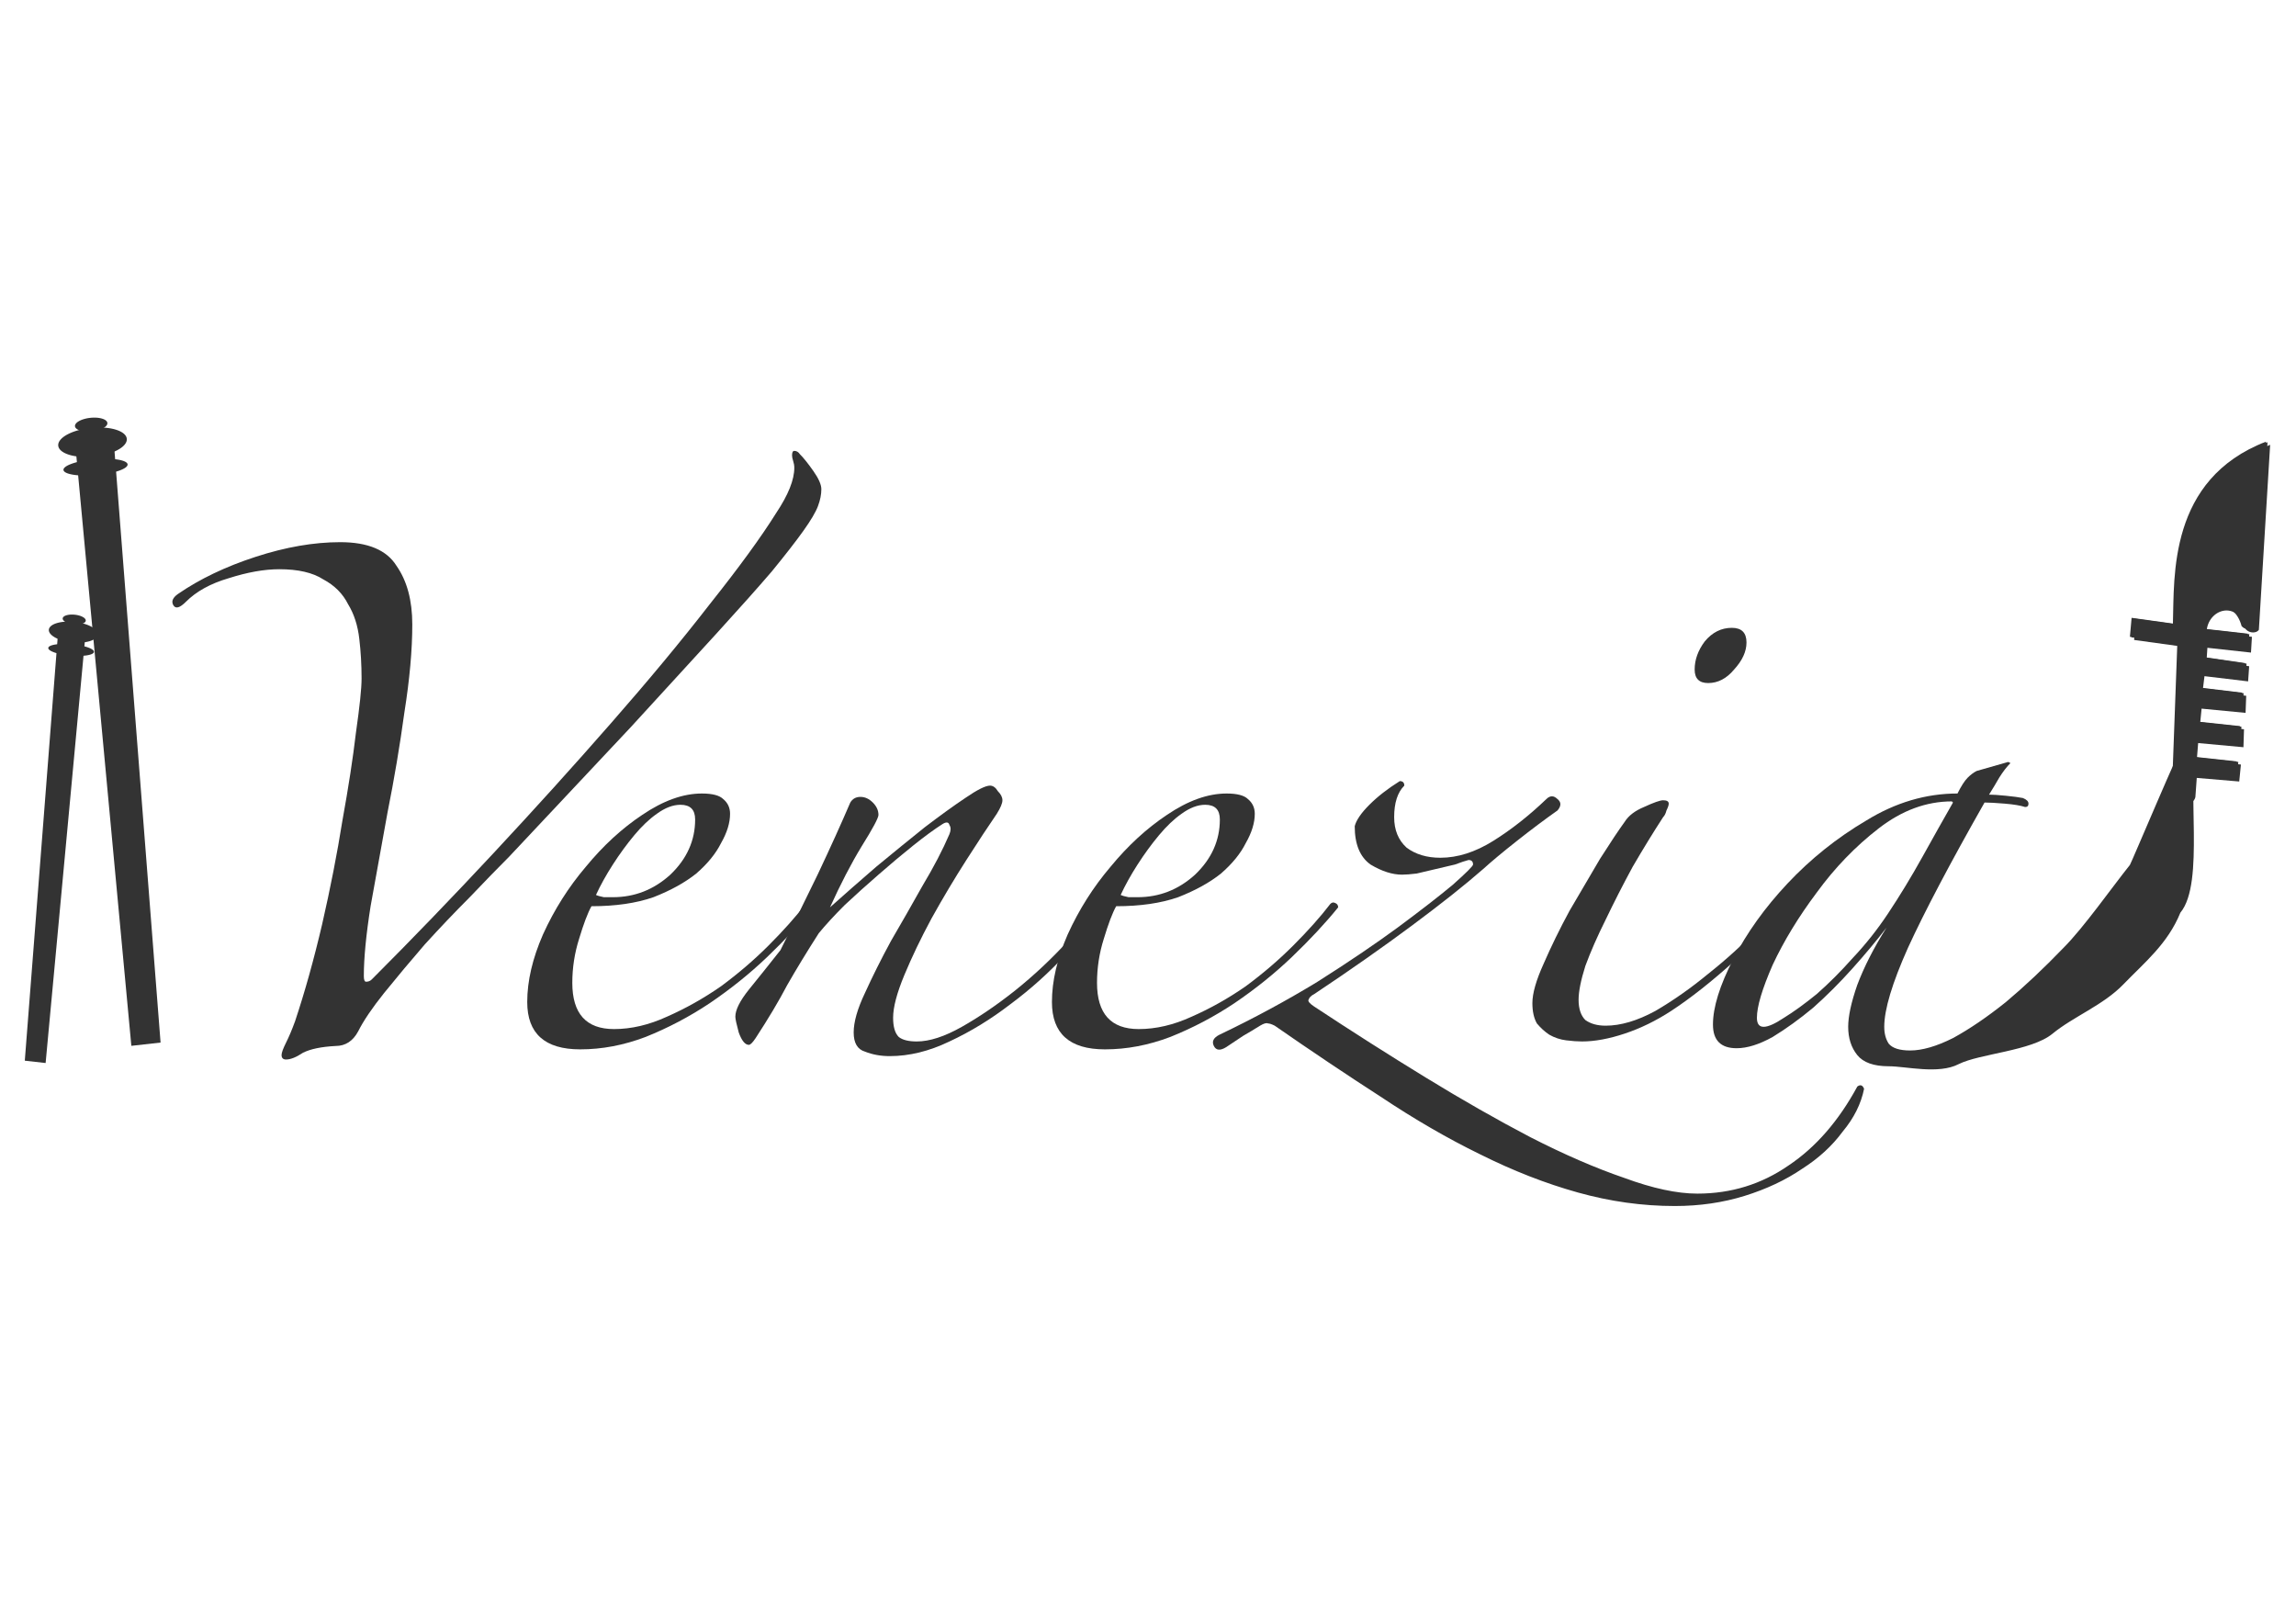 <?xml version="1.0" encoding="UTF-8" standalone="no"?>
<!-- Created with Inkscape (http://www.inkscape.org/) -->

<svg
   xmlns:dc="http://purl.org/dc/elements/1.1/"
   xmlns:cc="http://creativecommons.org/ns#"
   xmlns:rdf="http://www.w3.org/1999/02/22-rdf-syntax-ns#"
   xmlns:svg="http://www.w3.org/2000/svg"
   xmlns="http://www.w3.org/2000/svg"
   xmlns:sodipodi="http://sodipodi.sourceforge.net/DTD/sodipodi-0.dtd"
   xmlns:inkscape="http://www.inkscape.org/namespaces/inkscape"
   width="297mm"
   height="210mm"
   viewBox="0 0 1052.362 744.094"
   id="svg3472"
   version="1.1"
   inkscape:version="0.91 r13725"
   sodipodi:docname="venezia.svg">
  <defs
     id="defs3474" />
  <sodipodi:namedview
     id="base"
     pagecolor="#ffffff"
     bordercolor="#666666"
     borderopacity="1.0"
     inkscape:pageopacity="0.0"
     inkscape:pageshadow="2"
     inkscape:zoom="0.82291059"
     inkscape:cx="660.46058"
     inkscape:cy="372.04724"
     inkscape:document-units="px"
     inkscape:current-layer="layer1"
     showgrid="false"
     inkscape:window-width="1440"
     inkscape:window-height="851"
     inkscape:window-x="0"
     inkscape:window-y="1"
     inkscape:window-maximized="1" />
  <g
     inkscape:label="Livello 1"
     inkscape:groupmode="layer"
     id="layer1"
     transform="translate(0,-308.268)">
    <g
       id="g4111"
       transform="matrix(1.039,0,0,1.039,4.451,-26.696)">
      <g
         transform="matrix(1.641,0,0,1.641,-1187.643,-470.515)"
         id="g3985">
        <g
           id="g4071"
           transform="matrix(0.372,0,0,0.353,788.772,457.394)">
          <path
             inkscape:connector-curvature="0"
             id="path4042"
             d="m -86.943,869.374 -39.804,-449.739 27.619,-3.331 33.305,450.572 z"
             style="fill:#333333;stroke:none" />
          <path
             transform="matrix(0.997,-0.098,0.119,0.641,130.181,87.329)"
             sodipodi:open="true"
             sodipodi:end="6.2745164"
             sodipodi:start="0"
             d="m -278.589,486.522 a 23.216,9.356 0 0 1 -23.165,9.356 23.216,9.356 0 0 1 -23.266,-9.315 23.216,9.356 0 0 1 23.065,-9.396 23.216,9.356 0 0 1 23.366,9.274"
             sodipodi:ry="9.3555908"
             sodipodi:rx="23.215725"
             sodipodi:cy="486.52222"
             sodipodi:cx="-301.80441"
             id="path4055"
             style="fill:#333333;fill-opacity:1;fill-rule:nonzero;stroke:none"
             sodipodi:type="arc" />
          <path
             sodipodi:type="arc"
             style="fill:#333333;fill-opacity:1;fill-rule:nonzero;stroke:none"
             id="path4057"
             sodipodi:cx="-301.80441"
             sodipodi:cy="486.52222"
             sodipodi:rx="23.215725"
             sodipodi:ry="9.3555908"
             d="m -278.589,486.522 a 23.216,9.356 0 0 1 -23.165,9.356 23.216,9.356 0 0 1 -23.266,-9.315 23.216,9.356 0 0 1 23.065,-9.396 23.216,9.356 0 0 1 23.366,9.274"
             sodipodi:start="0"
             sodipodi:end="6.2745164"
             sodipodi:open="true"
             transform="matrix(1.067,-0.112,0.102,1.169,157.402,-192.763)" />
          <path
             transform="matrix(0.504,-0.053,0.048,0.552,12.789,111.802)"
             sodipodi:open="true"
             sodipodi:end="6.2745164"
             sodipodi:start="0"
             d="m -278.589,486.522 a 23.216,9.356 0 0 1 -23.165,9.356 23.216,9.356 0 0 1 -23.266,-9.315 23.216,9.356 0 0 1 23.065,-9.396 23.216,9.356 0 0 1 23.366,9.274"
             sodipodi:ry="9.3555908"
             sodipodi:rx="23.215725"
             sodipodi:cy="486.52222"
             sodipodi:cx="-301.80441"
             id="path4059"
             style="fill:#333333;fill-opacity:1;fill-rule:nonzero;stroke:none"
             sodipodi:type="arc" />
        </g>
        <g
           transform="matrix(-0.265,0,0,0.252,710.344,549.822)"
           id="g4077"
           style="fill:#333333">
          <path
             style="fill:#333333;stroke:none"
             d="m -86.943,869.374 -39.804,-449.739 27.619,-3.331 33.305,450.572 z"
             id="path4079"
             inkscape:connector-curvature="0" />
          <path
             sodipodi:type="arc"
             style="fill:#333333;fill-opacity:1;fill-rule:nonzero;stroke:none"
             id="path4081"
             sodipodi:cx="-301.80441"
             sodipodi:cy="486.52222"
             sodipodi:rx="23.215725"
             sodipodi:ry="9.3555908"
             d="m -278.589,486.522 a 23.216,9.356 0 0 1 -23.165,9.356 23.216,9.356 0 0 1 -23.266,-9.315 23.216,9.356 0 0 1 23.065,-9.396 23.216,9.356 0 0 1 23.366,9.274"
             sodipodi:start="0"
             sodipodi:end="6.2745164"
             sodipodi:open="true"
             transform="matrix(0.997,-0.098,0.119,0.641,130.181,87.329)" />
          <path
             transform="matrix(1.067,-0.112,0.102,1.169,157.402,-192.763)"
             sodipodi:open="true"
             sodipodi:end="6.2745164"
             sodipodi:start="0"
             d="m -278.589,486.522 a 23.216,9.356 0 0 1 -23.165,9.356 23.216,9.356 0 0 1 -23.266,-9.315 23.216,9.356 0 0 1 23.065,-9.396 23.216,9.356 0 0 1 23.366,9.274"
             sodipodi:ry="9.3555908"
             sodipodi:rx="23.215725"
             sodipodi:cy="486.52222"
             sodipodi:cx="-301.80441"
             id="path4083"
             style="fill:#333333;fill-opacity:1;fill-rule:nonzero;stroke:none"
             sodipodi:type="arc" />
          <path
             sodipodi:type="arc"
             style="fill:#333333;fill-opacity:1;fill-rule:nonzero;stroke:none"
             id="path4085"
             sodipodi:cx="-301.80441"
             sodipodi:cy="486.52222"
             sodipodi:rx="23.215725"
             sodipodi:ry="9.3555908"
             d="m -278.589,486.522 a 23.216,9.356 0 0 1 -23.165,9.356 23.216,9.356 0 0 1 -23.266,-9.315 23.216,9.356 0 0 1 23.065,-9.396 23.216,9.356 0 0 1 23.366,9.274"
             sodipodi:start="0"
             sodipodi:end="6.2745164"
             sodipodi:open="true"
             transform="matrix(0.504,-0.053,0.048,0.552,12.789,111.802)" />
        </g>
      </g>
      <path
         d="m 159.696,754.405 q 26.347,-26.347 53.689,-55.677 27.341,-29.33 51.7,-57.168 24.856,-28.336 43.746,-52.694 19.388,-24.359 29.33,-40.266 7.954,-11.931 7.954,-19.885 0,-1.491 -0.497,-2.983 -0.497,-1.491 -0.497,-2.486 0,-1.988 0.994,-1.988 1.491,0 2.486,1.491 2.486,2.486 5.965,7.457 3.48,4.971 3.48,7.954 0,3.48 -1.491,7.457 -1.491,3.977 -6.463,10.937 -4.971,6.96 -13.919,17.896 -8.948,10.439 -24.359,27.341 -15.411,16.902 -37.781,41.261 -22.37,23.862 -53.689,57.168 -7.457,7.457 -17.399,17.896 -9.942,9.942 -19.885,20.879 -9.445,10.937 -17.896,21.376 -7.954,9.942 -11.434,16.902 -3.48,6.463 -9.942,6.463 -9.445,0.497 -14.416,2.983 -4.474,2.983 -7.457,2.983 -1.988,0 -1.988,-1.988 0,-1.491 1.988,-5.468 1.988,-3.977 3.977,-9.445 6.463,-19.388 11.931,-42.752 5.468,-23.862 8.948,-45.735 3.977,-21.873 5.965,-38.775 2.486,-17.399 2.486,-23.862 0,-8.948 -0.994,-17.399 -0.994,-8.948 -4.971,-15.411 -3.48,-6.96 -10.937,-10.937 -6.96,-4.474 -19.388,-4.474 -9.942,0 -22.37,3.977 -11.931,3.48 -18.89,10.439 -3.977,3.977 -5.468,1.491 -1.491,-2.486 1.988,-4.971 14.416,-9.942 34.301,-16.405 19.885,-6.463 37.284,-6.463 18.393,0 24.856,10.439 6.96,9.942 6.96,25.85 0,16.902 -3.48,38.775 -2.983,21.873 -7.457,44.243 -3.977,21.873 -7.457,41.261 -2.983,18.89 -2.983,30.821 0,2.486 0.994,2.486 1.491,0 2.486,-0.994 z"
         style="font-style:italic;font-variant:normal;font-weight:normal;font-stretch:normal;font-size:medium;line-height:125%;font-family:Zapfino;-inkscape-font-specification:'Zapfino, Italic';text-align:start;letter-spacing:0px;word-spacing:0px;writing-mode:lr-tb;text-anchor:start;fill:#333333;fill-opacity:1;stroke:none;stroke-width:1px;stroke-linecap:butt;stroke-linejoin:miter;stroke-opacity:1"
         id="path3998"
         inkscape:connector-curvature="0" />
      <path
         d="m 354.568,722.59 q -8.451,10.439 -20.382,21.873 -11.434,10.937 -25.353,20.382 -13.422,8.948 -28.336,14.914 -14.416,5.468 -28.833,5.468 -23.364,0 -23.364,-20.879 0,-13.919 6.96,-29.827 7.457,-16.405 18.89,-29.827 11.434,-13.919 24.856,-22.867 13.919,-9.445 26.347,-9.445 6.96,0 9.445,2.486 2.983,2.486 2.983,6.463 0,5.965 -3.977,12.925 -3.48,6.96 -10.937,13.422 -7.457,5.965 -18.89,10.439 -11.434,3.977 -27.341,3.977 -2.486,4.474 -5.468,14.416 -2.983,9.445 -2.983,19.388 0,20.382 18.393,20.382 11.434,0 23.364,-5.468 12.428,-5.468 23.862,-13.422 11.434,-8.451 20.879,-17.896 9.942,-9.942 16.405,-18.393 0.994,-0.994 1.988,-0.497 1.491,0.497 1.491,1.988 z m -52.197,-38.775 q 0,-6.463 -6.463,-6.463 -4.971,0 -10.439,3.977 -4.971,3.48 -9.942,9.445 -4.971,5.965 -9.445,12.925 -4.474,6.96 -7.457,13.422 0.994,0.497 3.48,0.994 2.486,0 3.977,0 14.416,0 25.353,-9.942 10.937,-10.439 10.937,-24.359 z"
         style="font-style:italic;font-variant:normal;font-weight:normal;font-stretch:normal;font-size:medium;line-height:125%;font-family:Zapfino;-inkscape-font-specification:'Zapfino, Italic';text-align:start;letter-spacing:0px;word-spacing:0px;writing-mode:lr-tb;text-anchor:start;fill:#333333;fill-opacity:1;stroke:none;stroke-width:1px;stroke-linecap:butt;stroke-linejoin:miter;stroke-opacity:1"
         id="path4000"
         inkscape:connector-curvature="0" />
      <path
         d="m 487.143,717.619 q -8.948,12.428 -20.879,25.353 -11.434,12.428 -24.856,22.37 -12.925,9.942 -26.844,16.405 -13.422,6.463 -26.347,6.463 -5.965,0 -10.937,-1.988 -4.971,-1.491 -4.971,-8.451 0,-6.96 4.971,-17.399 4.971,-10.937 11.434,-22.867 6.96,-11.931 13.919,-24.359 7.457,-12.428 11.931,-22.867 0.994,-2.486 0,-3.977 -0.497,-1.988 -2.983,-0.497 -5.468,3.48 -12.925,9.445 -7.457,5.965 -15.411,12.925 -7.457,6.463 -14.914,13.422 -6.96,6.96 -11.434,12.428 -7.954,12.428 -13.919,22.867 -5.468,10.439 -13.919,23.364 -1.988,2.983 -2.983,2.983 -2.486,0 -4.474,-5.468 -1.491,-5.468 -1.491,-6.96 0,-4.474 5.965,-11.931 6.463,-7.954 13.919,-17.399 7.954,-15.908 16.405,-33.307 8.451,-17.896 14.416,-31.815 1.491,-2.486 4.474,-2.486 2.983,0 5.468,2.486 2.486,2.486 2.486,5.468 0,1.988 -7.457,13.919 -6.96,11.434 -13.919,26.844 9.445,-8.451 20.382,-17.896 11.434,-9.445 21.376,-17.399 10.439,-7.954 17.896,-12.925 7.954,-5.468 10.937,-5.468 1.988,0 3.48,2.486 1.988,1.988 1.988,3.977 0,1.988 -2.486,5.965 -5.468,7.954 -13.422,20.382 -7.954,12.428 -15.411,25.85 -6.96,12.925 -11.931,24.856 -4.971,11.931 -4.971,18.89 0,5.965 2.486,8.451 2.486,1.988 7.954,1.988 8.451,0 19.885,-6.463 11.434,-6.463 23.364,-15.908 12.428,-9.942 23.364,-21.873 10.937,-11.931 17.896,-22.867 0.994,-1.491 2.983,-0.497 1.988,0.497 -0.497,3.48 z"
         style="font-style:italic;font-variant:normal;font-weight:normal;font-stretch:normal;font-size:medium;line-height:125%;font-family:Zapfino;-inkscape-font-specification:'Zapfino, Italic';text-align:start;letter-spacing:0px;word-spacing:0px;writing-mode:lr-tb;text-anchor:start;fill:#333333;fill-opacity:1;stroke:none;stroke-width:1px;stroke-linecap:butt;stroke-linejoin:miter;stroke-opacity:1"
         id="path4002"
         inkscape:connector-curvature="0" />
      <path
         d="m 586.038,722.59 q -8.451,10.439 -20.382,21.873 -11.434,10.937 -25.353,20.382 -13.422,8.948 -28.336,14.914 -14.416,5.468 -28.833,5.468 -23.364,0 -23.364,-20.879 0,-13.919 6.96,-29.827 7.457,-16.405 18.89,-29.827 11.434,-13.919 24.856,-22.867 13.919,-9.445 26.347,-9.445 6.96,0 9.445,2.486 2.983,2.486 2.983,6.463 0,5.965 -3.977,12.925 -3.48,6.96 -10.937,13.422 -7.457,5.965 -18.89,10.439 -11.434,3.977 -27.341,3.977 -2.486,4.474 -5.468,14.416 -2.983,9.445 -2.983,19.388 0,20.382 18.393,20.382 11.434,0 23.364,-5.468 12.428,-5.468 23.862,-13.422 11.434,-8.451 20.879,-17.896 9.942,-9.942 16.405,-18.393 0.994,-0.994 1.988,-0.497 1.491,0.497 1.491,1.988 z m -52.197,-38.775 q 0,-6.463 -6.463,-6.463 -4.971,0 -10.439,3.977 -4.971,3.48 -9.942,9.445 -4.971,5.965 -9.445,12.925 -4.474,6.96 -7.457,13.422 0.994,0.497 3.48,0.994 2.486,0 3.977,0 14.416,0 25.353,-9.942 10.937,-10.439 10.937,-24.359 z"
         style="font-style:italic;font-variant:normal;font-weight:normal;font-stretch:normal;font-size:medium;line-height:125%;font-family:Zapfino;-inkscape-font-specification:'Zapfino, Italic';text-align:start;letter-spacing:0px;word-spacing:0px;writing-mode:lr-tb;text-anchor:start;fill:#333333;fill-opacity:1;stroke:none;stroke-width:1px;stroke-linecap:butt;stroke-linejoin:miter;stroke-opacity:1"
         id="path4004"
         inkscape:connector-curvature="0" />
      <path
         d="m 818.036,802.626 q -1.988,9.942 -9.445,18.89 -6.96,9.445 -17.896,16.405 -10.937,7.457 -25.353,11.931 -14.416,4.474 -30.821,4.474 -21.376,0 -42.752,-5.965 -21.376,-5.965 -43.249,-16.902 -21.376,-10.439 -43.746,-25.353 -22.37,-14.416 -46.729,-31.318 -1.988,-0.994 -2.983,-0.994 -0.994,-0.497 -3.48,0.994 -3.977,2.486 -7.457,4.474 -2.983,1.988 -7.457,4.971 -3.977,2.486 -5.468,-0.497 -1.491,-2.983 2.486,-4.971 22.867,-10.937 43.249,-23.364 20.382,-12.925 35.295,-23.862 15.411,-11.434 24.359,-18.89 8.948,-7.954 8.948,-8.948 0,-1.988 -1.988,-1.988 -1.988,0.497 -5.965,1.988 -3.977,0.994 -8.451,1.988 -3.977,0.994 -8.451,1.988 -3.977,0.497 -6.463,0.497 -6.463,0 -13.919,-4.474 -6.96,-4.971 -6.96,-16.902 0.994,-3.977 6.463,-9.445 5.468,-5.468 13.422,-10.439 1.988,0 1.988,1.988 -4.474,4.474 -4.474,13.919 0,8.451 5.468,13.422 5.965,4.474 14.914,4.474 11.434,0 23.364,-7.457 11.931,-7.457 23.364,-18.393 2.486,-2.486 4.971,0 2.486,1.988 0,4.971 -8.451,5.965 -17.896,13.422 -9.445,7.457 -14.914,12.428 -11.931,10.439 -31.318,24.856 -19.388,14.416 -43.249,30.324 -1.988,0.994 -2.486,2.486 -0.497,0.994 2.486,2.983 24.856,16.405 49.215,31.318 24.359,14.914 46.232,26.347 22.37,11.434 41.261,17.896 18.89,6.96 32.313,6.96 22.37,0 40.266,-12.428 17.896,-11.931 30.324,-34.798 1.988,-1.491 2.983,0.994 z"
         style="font-style:italic;font-variant:normal;font-weight:normal;font-stretch:normal;font-size:medium;line-height:125%;font-family:Zapfino;-inkscape-font-specification:'Zapfino, Italic';text-align:start;letter-spacing:0px;word-spacing:0px;writing-mode:lr-tb;text-anchor:start;fill:#333333;fill-opacity:1;stroke:none;stroke-width:1px;stroke-linecap:butt;stroke-linejoin:miter;stroke-opacity:1"
         id="path4006"
         inkscape:connector-curvature="0" />
      <path
         d="m 766.165,605.767 q 0,5.965 -5.468,11.931 -4.971,5.965 -11.434,5.965 -5.965,0 -5.965,-5.965 0,-6.463 4.474,-12.428 4.971,-5.965 11.931,-5.965 6.463,0 6.463,6.463 z m 22.37,110.857 q -11.931,15.411 -27.341,29.33 -15.411,13.919 -28.336,22.37 -9.942,6.463 -20.382,9.942 -10.439,3.48 -18.89,3.48 -2.983,0 -6.96,-0.497 -3.977,-0.497 -7.457,-2.486 -2.983,-1.988 -5.468,-4.971 -1.988,-3.48 -1.988,-8.948 0,-6.463 4.971,-17.399 4.971,-11.434 11.434,-23.364 6.96,-11.931 13.422,-22.867 6.96,-10.937 10.937,-16.405 2.486,-3.977 8.451,-6.463 6.463,-2.983 8.451,-2.983 2.486,0 2.486,1.491 0,0.994 -0.994,2.983 -0.497,1.988 -1.491,2.983 -6.463,9.942 -13.422,21.873 -6.463,11.931 -11.931,23.364 -5.468,10.937 -8.948,20.382 -2.983,9.445 -2.983,14.914 0,5.965 2.983,8.948 3.48,2.486 8.948,2.486 9.942,0 21.873,-6.463 11.931,-6.96 23.364,-16.405 11.931,-9.445 21.873,-19.885 9.942,-10.439 15.411,-17.896 2.486,-2.486 2.486,-0.994 0.497,0.994 -0.497,3.48 z"
         style="font-style:italic;font-variant:normal;font-weight:normal;font-stretch:normal;font-size:medium;line-height:125%;font-family:Zapfino;-inkscape-font-specification:'Zapfino, Italic';text-align:start;letter-spacing:0px;word-spacing:0px;writing-mode:lr-tb;text-anchor:start;fill:#333333;fill-opacity:1;stroke:none;stroke-width:1px;stroke-linecap:butt;stroke-linejoin:miter;stroke-opacity:1"
         id="path4008"
         inkscape:connector-curvature="0" />
      <path
         sodipodi:nodetypes="ccscsssccsccssscccscccccscscsccscscccccsccsccsscccsscc"
         d="m 957.578,724.93 c -5.62,13.785 -15.809,21.953 -25.089,31.564 -8.948,9.28 -22.067,14.226 -31.346,21.849 -9.28,7.622 -32.075,8.748 -41.354,13.388 -8.948,4.64 -23.24,0.953 -30.863,0.953 -6.628,0 -11.268,-1.657 -13.919,-4.971 -2.651,-3.314 -3.977,-7.457 -3.977,-12.428 0,-4.64 1.326,-10.771 3.977,-18.393 2.983,-7.954 7.291,-16.405 12.925,-25.353 -4.308,5.634 -9.28,11.599 -14.914,17.896 -5.634,6.297 -11.434,12.097 -17.399,17.399 -5.965,4.971 -11.931,9.28 -17.896,12.925 -5.965,3.314 -11.268,4.971 -15.908,4.971 -6.96,0 -10.439,-3.48 -10.439,-10.439 0,-7.622 2.983,-17.233 8.948,-28.833 5.965,-11.599 13.919,-22.702 23.862,-33.307 10.274,-10.937 21.873,-20.216 34.798,-27.839 12.925,-7.954 26.347,-11.931 40.266,-11.931 1.657,-3.314 3.148,-5.634 4.474,-6.96 1.326,-1.326 2.651,-2.32 3.977,-2.983 l 13.919,-3.977 0.994,0.497 c -1.657,1.657 -3.314,3.811 -4.971,6.463 -1.326,2.32 -2.817,4.805 -4.474,7.457 1.657,0 4.143,0.166 7.457,0.497 3.314,0.331 5.8,0.663 7.457,0.994 1.657,0.663 2.486,1.491 2.486,2.486 0,0.994 -0.497,1.491 -1.491,1.491 -1.988,-0.663 -4.971,-1.16 -8.948,-1.491 -3.977,-0.331 -6.96,-0.497 -8.948,-0.497 -15.245,26.844 -26.513,48.22 -33.804,64.128 -6.96,15.576 -10.439,27.176 -10.439,34.798 0,2.983 0.663,5.468 1.988,7.457 1.657,1.988 4.805,2.983 9.445,2.983 5.303,0 11.599,-1.823 18.89,-5.468 7.291,-3.977 15.079,-9.28 23.364,-15.908 8.285,-6.96 16.736,-14.914 25.353,-23.862 8.948,-8.948 21.384,-26.67 29.338,-36.612 0.663,-0.994 23.261,-54.694 23.924,-54.031 0.197,0.099 8.17,-6.978 5.923,0.715 -5.304,18.162 3.426,61.159 -7.587,74.372 z m -100.813,-49.069 c -11.268,0 -22.039,3.977 -32.313,11.931 -10.274,7.954 -19.388,17.399 -27.341,28.336 -7.954,10.605 -14.416,21.21 -19.388,31.815 -4.64,10.605 -6.96,18.393 -6.96,23.364 0,2.651 0.994,3.977 2.983,3.977 1.988,0 4.971,-1.326 8.948,-3.977 4.308,-2.651 9.114,-6.131 14.416,-10.439 5.303,-4.64 10.605,-9.942 15.908,-15.908 5.634,-5.965 10.771,-12.428 15.411,-19.388 5.303,-7.954 10.439,-16.405 15.411,-25.353 4.971,-8.948 9.445,-16.902 13.422,-23.862 z"
         style="font-style:italic;font-variant:normal;font-weight:normal;font-stretch:normal;font-size:medium;line-height:125%;font-family:Zapfino;-inkscape-font-specification:'Zapfino, Italic';text-align:start;letter-spacing:0px;word-spacing:0px;writing-mode:lr-tb;text-anchor:start;fill:#333333;fill-opacity:1;stroke:none;stroke-width:1px;stroke-linecap:butt;stroke-linejoin:miter;stroke-opacity:1"
         id="path4010"
         inkscape:connector-curvature="0" />
      <g
         transform="matrix(1.548,0.544,-0.544,1.548,-47.679,-866.688)"
         id="g3980">
        <path
           sodipodi:nodetypes="cccccccccccccccccccccccccccccc"
           inkscape:connector-curvature="0"
           id="path4032"
           d="m 880.686,585.39 c -21.399,18.25 -11.229,42.318 -7.388,54.424 l -10.992,2.225 1.261,4.963 12.614,-2.567 12.073,38.85 c 2.25,1.839 5.113,0.225 4.865,-1.883 l -1.36,-4.997 11.091,-2.876 -1.081,-4.45 -11.614,2.725 -1.148,-4.362 11.861,-2.983 -1.459,-4.607 -11.579,2.725 -1.017,-4.171 11.532,-2.846 -1.36,-4.389 -11.497,2.554 -0.837,-3.812 11.532,-2.567 -1.081,-3.936 -11.352,2.225 -0.887,-3.178 11.483,-2.671 -1.166,-4.08 -11.953,2.742 c -1.737,-5.798 4.958,-11.031 9.73,-4.107 1.324,0.743 3.11,0.048 3.36,-1.027 z"
           style="fill:#333333;stroke:none" />
        <path
           sodipodi:nodetypes="cccccccccccccccccccccccccccccc"
           inkscape:connector-curvature="0"
           id="path4034"
           d="m 879.342,584.964 c -21.399,18.25 -11.229,42.318 -7.388,54.424 l -10.992,2.225 1.261,4.963 12.614,-2.567 12.073,38.85 c 2.25,1.84 5.113,0.225 4.865,-1.883 l -1.36,-4.997 11.091,-2.876 -1.081,-4.45 -11.614,2.725 -1.148,-4.362 11.861,-2.983 -1.459,-4.607 -11.579,2.725 -1.017,-4.171 11.532,-2.846 -1.36,-4.389 -11.497,2.554 -0.837,-3.812 11.532,-2.567 -1.081,-3.936 -11.352,2.225 -0.887,-3.178 11.483,-2.671 -1.166,-4.08 -11.953,2.742 c -1.737,-5.798 4.958,-11.031 9.73,-4.107 1.324,0.743 3.11,0.048 3.36,-1.027 z"
           style="fill:#333333;stroke:none" />
        <path
           style="fill:#333333;stroke:none"
           d="m 879.79,584.964 c -21.399,18.25 -11.229,42.318 -7.388,54.424 l -10.992,2.225 1.261,4.963 12.614,-2.567 12.073,38.85 c 2.25,1.84 5.113,0.225 4.865,-1.883 l -1.36,-4.997 11.091,-2.876 -1.081,-4.45 -11.614,2.725 -1.148,-4.362 11.861,-2.983 -1.459,-4.607 -11.579,2.725 -1.017,-4.171 11.532,-2.846 -1.36,-4.389 -11.497,2.554 -0.837,-3.812 11.532,-2.567 -1.081,-3.936 -11.352,2.225 -0.887,-3.178 11.483,-2.671 -1.166,-4.08 -11.953,2.742 c -1.737,-5.798 4.958,-11.031 9.73,-4.107 1.324,0.743 3.11,0.048 3.36,-1.027 z"
           id="path4036"
           inkscape:connector-curvature="0"
           sodipodi:nodetypes="cccccccccccccccccccccccccccccc" />
      </g>
    </g>
  </g>
</svg>
